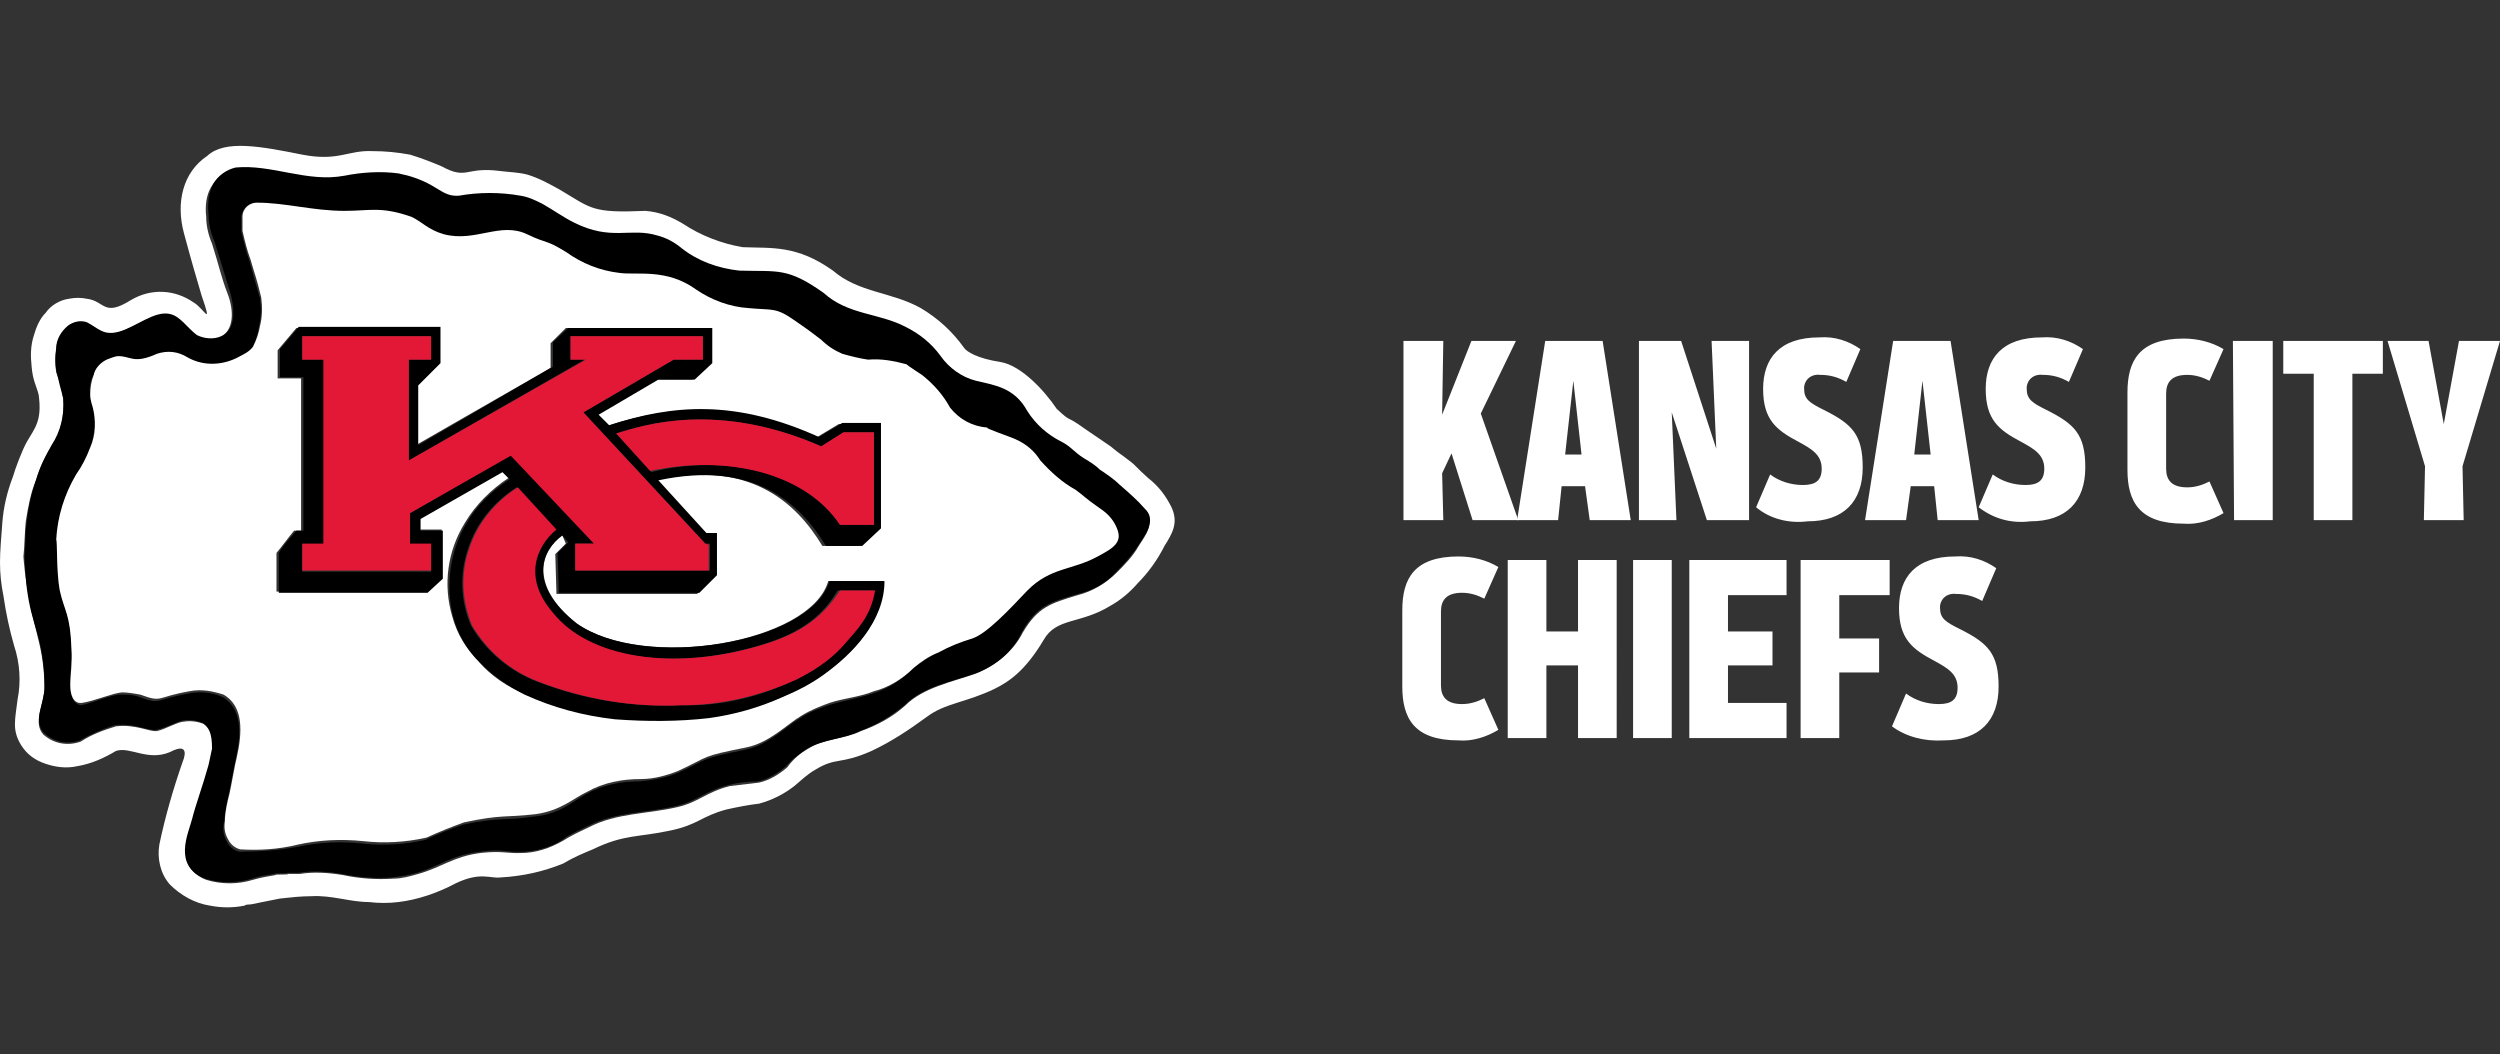 <svg id="CHEF" xmlns="http://www.w3.org/2000/svg" viewBox="0 0 213.4 90">
  <rect x="0" y="0" width="213.4" height="90" fill="#333333" stroke="none"/>
  <style>
    .st0{fill:#fff}.st1{fill:#e31837}
  </style>
  <title>
    NFLSHOP_3C_TLP_kansas_city_chiefs
  </title>
  <path class="st0" d="M119.8,44.4V29.1h3.4l-0.1,6.3l2.5-6.3h3.8l-3,6.2l3.2,9.1h-3.9l-1.8-5.7l-0.8,1.7l0.1,4H119.8L119.8,44.4z"/>
  <path class="st0" d="M133 44.4h-3.5l2.4-15.3h4.9l2.4 15.3h-3.5l-.4-2.9h-2L133 44.4zM133.6 38.8h1.4l-.7-6.3L133.6 38.8zM145.7 44.4l-3-9.2.4 9.2h-3.2V29.1h3.6l3 9.2-.4-9.2h3.2v15.3H145.7zM149.9 43.3l1.2-2.8c.8.6 1.8.9 2.8.9 1.1 0 1.6-.4 1.6-1.4 0-1.2-.9-1.7-2-2.3-1.9-1-3-1.9-3-4.5s1.4-4.4 4.8-4.4c1.3-.1 2.5.3 3.5 1l-1.2 2.8c-.7-.4-1.4-.6-2.2-.6-.7-.1-1.3.3-1.4 1 0 .1 0 .2 0 .2 0 .9.5 1.2 1.7 1.8 2.4 1.2 3.3 2.1 3.3 4.9 0 2.9-1.6 4.6-4.7 4.6C152.7 44.7 151.1 44.3 149.9 43.3zM162.7 44.4h-3.5l2.4-15.3h4.9l2.4 15.3h-3.5l-.3-2.9h-2L162.7 44.4zM163.4 38.8h1.4l-.7-6.3L163.4 38.8zM168.9 43.3l1.2-2.8c.8.6 1.8.9 2.8.9 1.1 0 1.6-.4 1.6-1.4 0-1.2-.9-1.7-2-2.3-1.9-1-3-1.9-3-4.5s1.4-4.4 4.8-4.4c1.3-.1 2.5.3 3.5 1l-1.2 2.8c-.7-.4-1.4-.6-2.2-.6-.7-.1-1.3.3-1.4 1 0 .1 0 .2 0 .2 0 .9.5 1.2 1.7 1.8 2.4 1.2 3.3 2.1 3.3 4.9 0 2.9-1.6 4.6-4.7 4.6C171.7 44.7 170.2 44.3 168.9 43.3zM181.6 33.5c0-2.7 1-4.6 4.8-4.6 1.2 0 2.4.3 3.4.9l-1.2 2.7c-.6-.3-1.2-.5-1.9-.5-1.3 0-1.8.6-1.8 1.6V40c0 1 .5 1.6 1.8 1.6.7 0 1.3-.2 1.9-.5l1.2 2.7c-1 .6-2.2 1-3.4.9-3.8 0-4.8-1.9-4.8-4.6V33.5zM190.6 29.1h3.4v15.3h-3.3L190.6 29.1 190.6 29.1zM197.5 31.9h-2.6v-2.8h8.5v2.8h-2.6v12.5h-3.3V31.9zM209.9 29.1h3.5l-3.2 10.7.1 4.6h-3.4l.1-4.6-3.2-10.7h3.5l1.3 7.1L209.9 29.1zM119.7 52.1c0-2.7 1-4.6 4.8-4.6 1.2 0 2.4.3 3.4.9l-1.2 2.7c-.6-.3-1.2-.5-1.9-.5-1.3 0-1.8.6-1.8 1.6v6.3c0 1 .5 1.6 1.8 1.6.7 0 1.3-.2 1.9-.5l1.2 2.7c-1 .6-2.2 1-3.4.9-3.8 0-4.8-1.9-4.8-4.6V52.1zM132 56.8V63h-3.3V47.8h3.3v6.1h2.7v-6.1h3.3V63h-3.3v-6.2H132zM139.4 47.8h3.3V63h-3.3V47.8zM144.2 63V47.8h8.3v3h-5v3.1h3.8v2.9h-3.8V60h5v3L144.2 63 144.2 63zM161.3 47.8v3H157v3.7h3.4v2.9H157V63h-3.3V47.8H161.3L161.3 47.8zM161.5 62l1.2-2.8c.8.6 1.8.9 2.8.9 1.1 0 1.6-.4 1.6-1.4 0-1.2-.9-1.7-2-2.3-1.9-1-3-1.9-3-4.5s1.4-4.4 4.8-4.4c1.3-.1 2.5.3 3.5 1l-1.2 2.8c-.7-.4-1.4-.6-2.2-.6-.7-.1-1.3.3-1.4 1 0 .1 0 .2 0 .2 0 .9.5 1.2 1.7 1.8 2.4 1.2 3.3 2.1 3.3 4.9 0 2.9-1.6 4.6-4.7 4.6C164.3 63.3 162.7 62.9 161.5 62zM100 43.3c-.5-1-1.1-1.8-2-2.5-.9-.8-1.2-1.2-1.5-1.4-1.3-1-.6-.4-1.7-1.3-.9-.6-1.3-.9-2.2-1.5-1.8-1.3-1-.4-2.4-1.7-1-1.5-3-3.7-4.8-4-2-.3-2.9-.9-3.1-1.2-1-1.4-2.2-2.5-3.7-3.4-2.5-1.4-5.3-1.3-7.5-3.2-3.1-2.2-5.2-1.9-7.7-2-1.8-.3-3.6-1-5.1-2-1-.6-2-1-3.2-1.1-4.6.2-4.6-.2-7.3-1.8-.9-.5-1.8-1-2.8-1.3-.8-.2-1.5-.2-2.3-.3-3-.4-2.8.8-5-.4C37 13.9 36 13.5 35 13.2c-1.1-.2-2.1-.3-3.2-.3-2.1-.1-2.9.9-6 .3-3.5-.7-6.6-1.3-8.1.1-2.1 1.4-2.7 4-2 6.6s1 3.6 1.5 5.3c1 2.9.2 1.1-.7.6-1.6-1.1-3.6-1.2-5.3-.2-2.4 1.5-2.2.1-3.8-.1-.5-.1-1-.1-1.5 0-.8.1-1.6.6-2 1.2-.5.5-.8 1.2-1 1.9-.3.9-.3 1.8-.2 2.7.1 1.2.4 1.6.6 2.4.3 2.2-.3 2.8-1 4-.4.7-1 2.3-1.2 3-.5 1.3-.8 2.6-.9 3.9C.1 46 0 47 0 48c0 1 .1 1.9.3 2.9.2 1.4.5 2.8.9 4.2.5 1.5.6 3.1.3 4.6-.2 1.7-.5 2.6.3 3.9.5.8 1.2 1.3 2.1 1.6.9.3 1.8.4 2.7.2 1.2-.2 2.3-.7 3.3-1.3 1.2-.4 2.7.9 4.6.1 1.9-1 1.1.8 1.1.8-.8 2.3-1.5 4.7-2 7.1-.2 1.2.1 2.5.9 3.4.9.9 2.1 1.6 3.4 1.8 1 .2 2 .2 3 0 0-.1.5-.1.5-.1l1.5-.3 1-.2c.9-.1 1.8-.2 2.7-.2 1.7-.1 3.3.5 4.9.5.8.1 1.7.1 2.5 0 1.7-.2 3.4-.8 4.9-1.6 2.1-1 2.9-.4 3.8-.5 1.9-.1 3.7-.5 5.4-1.2 1-.6 1.8-.9 2.5-1.2 2.7-1.3 3.8-1 6.6-1.6 2.4-.5 2.6-1.2 4.8-1.8.9-.2 1.9-.4 2.8-.5 1.1-.3 2.1-.8 3-1.5.6-.5 1.1-1 1.8-1.4 1.8-1.1 2.1-.4 4.8-1.6 1.7-.8 3.2-1.8 4.7-2.9 1.6-1.2 3.3-1.2 5.8-2.4 1.2-.6 2.6-1.5 4.2-4.2 1.1-1.9 3.1-1.3 5.7-2.9.9-.5 1.7-1.2 2.3-1.9.9-.9 1.7-2 2.3-3.2C100.1 45.5 100.6 44.6 100 43.3zM97.2 46.6c-.5.9-1.2 1.6-1.9 2.3-.9.9-2.1 1.6-3.3 1.9-2.3.7-3.4 1-4.7 3.2-.8 1.6-2.3 2.8-4 3.5-2 .7-4.5 1.2-6 2.7-1.1 1-2.4 1.7-3.8 2.2-1.4.7-3.1.6-4.5 1.5-.7.4-1.3.9-1.8 1.6-.7.6-1.5 1.1-2.4 1.3-.8.1-1.7.2-2.5.3-2 .5-2.7 1.4-4.5 1.8-2.6.6-5.2.5-7.5 1.7-.6.3-.9.4-1.8.9-1.1.7-2.3 1.2-3.6 1.3-1.8.1-1.8-.2-3.8 0-2.4.3-3.3 1.2-5.4 1.8-.7.2-1.4.4-2.1.4-1.4.1-2.9 0-4.3-.3-1.2-.2-2.5-.3-3.7-.1h-1c0 .1-1.1 0-1.1.1-.6.1-1.2.2-1.9.4-1.3.4-2.7.4-4 0-2.8-1.1-1.4-3.9-1.1-5.1.3-1.3.9-2.9 1.4-4.6 0 0 .3-1.4.3-1.4.1-1.3-.2-1.8-.8-2.2-.5-.2-1.1-.3-1.7-.2-.5 0-1.7.7-2.3.8s-1.8-.6-3.5-.4c-1 .3-2.1.7-3 1.3-1.1.4-2.3.2-3.2-.6-.9-1 0-2.4.1-3.9 0-1.5-.2-3-.6-4.5-.3-1.3-.6-2.3-.8-3.8C2.2 49.8 2 47.7 2 47.5c.1-.9.1-2 .2-3 .2-1.2.4-2.4.9-3.6.3-1 .7-1.9 1.3-2.8.8-1.2 1.1-2.6 1-4-.1-.8-.3-1.6-.6-2.3-.1-.6-.1-1.3 0-1.9 0-.8.4-1.5 1-1.9.4-.4 1-.5 1.6-.4 1 .5 1.1 1.2 2.6.8s3-1.7 4.3-1.5c1 .2 1.5 1.1 2.3 1.8.6.4 1.5.5 2.1.1 1.3-.5 1.3-2.3.7-3.8-.5-1.3-.7-2.3-1.3-4.2-.3-.7-.5-1.5-.5-2.3-.1-.9 0-1.8.4-2.5.4-.7 1.1-1.3 1.9-1.4 3.1-.3 6.1 1.3 9.3.7 1.5-.4 3.1-.5 4.6-.2 1 .2 1.9.5 2.8 1 .9.5 1.5 1 2.4.9 1.7-.3 3.5-.3 5.2 0 .7.1 1.3.3 1.9.7.9.4 1.7 1.1 2.7 1.5 3.2 1.6 4.8.4 7.1 1.1.8.2 1.5.6 2.1 1.1 1.5 1 3.2 1.7 4.9 1.9 3.3.1 4.1-.3 7.2 1.9 2.1 1.8 4.7 1.6 7 2.9 1.2.5 2.2 1.4 3 2.5.7 1 1.8 1.8 3 2.1 1.7.4 3.3.6 4.4 2.6.7 1.1 1.7 2 2.9 2.6.9.5 1.1.9 1.9 1.4.5.3 1 .6 1.4 1 .6.4 1.2.8 1.7 1.3.7.6 1.4 1.4 2.1 2.1C98.8 44.5 97.7 45.8 97.2 46.6L97.2 46.6z"/>
  <path d="M95.6,41.4c-0.5-0.5-1.1-0.9-1.7-1.3c-0.4-0.4-0.9-0.7-1.4-1c-0.8-0.5-1.1-1-1.9-1.4c-1.2-0.6-2.2-1.5-2.9-2.6
	c-1.1-2-2.7-2.2-4.4-2.6c-1.2-0.3-2.3-1.1-3-2.1c-0.8-1.1-1.8-1.9-3-2.5c-2.3-1.2-4.9-1-7-2.9c-3.1-2.2-3.9-1.8-7.2-1.9
	c-1.8-0.2-3.5-0.8-4.9-1.9c-0.6-0.5-1.3-0.9-2.1-1.1c-2.3-0.7-3.9,0.5-7.1-1.1c-1-0.5-1.8-1.1-2.7-1.6c-0.6-0.3-1.2-0.6-1.9-0.7
	c-1.7-0.3-3.5-0.3-5.2,0c-1,0.1-1.5-0.4-2.4-0.9c-0.9-0.5-1.8-0.8-2.8-1c-1.5-0.2-3.1-0.1-4.6,0.2c-3.2,0.6-6.2-1-9.3-0.7
	c-0.8,0.2-1.5,0.7-1.9,1.4c-0.4,0.8-0.5,1.7-0.4,2.6c0,0.8,0.2,1.6,0.5,2.3c0.6,1.9,0.9,2.9,1.3,4.2c0.5,1.6,0.5,3.4-0.7,3.9
	c-0.7,0.3-1.5,0.2-2.1-0.1c-0.9-0.7-1.4-1.6-2.3-1.8c-1.3-0.3-2.9,1.1-4.3,1.5S8.4,28,7.4,27.5c-0.6-0.2-1.2,0-1.6,0.3
	c-0.6,0.5-1,1.2-1,1.9c-0.1,0.6-0.1,1.3,0,1.9C5,32.5,5.2,33.3,5.4,34c0.1,1.4-0.2,2.8-1,4c-0.5,0.9-1,1.9-1.3,2.9
	c-0.4,1.2-0.7,2.4-0.8,3.6c-0.2,1-0.1,2.1-0.2,3c0,0.2,0.1,2.2,0.2,2.8c0.2,1.5,0.5,2.5,0.9,3.8c0.4,1.4,0.6,2.9,0.6,4.5
	c0,1.5-1,2.8-0.1,3.9c0.8,0.8,2,1.1,3.1,0.7c0.9-0.5,2-1,3-1.3c1.7-0.2,2.8,0.5,3.5,0.4s1.8-0.7,2.3-0.8c0.6-0.1,1.2,0,1.7,0.2
	c0.5,0.4,0.8,0.8,0.8,2.2c0,0-0.3,1.4-0.3,1.4c-0.5,1.8-1.1,3.4-1.4,4.6c-0.3,1.2-1.7,4,1.1,5.1c1.3,0.4,2.7,0.4,4,0
	c0.6-0.2,1.2-0.3,1.9-0.4c0-0.1,1.1,0,1.1-0.1h1c1.2-0.2,2.5-0.1,3.7,0.1c1.4,0.3,2.8,0.4,4.3,0.3c0.7-0.1,1.4-0.2,2.1-0.4
	c2-0.6,2.9-1.5,5.4-1.8c2-0.3,2,0.1,3.8,0c1.3-0.1,2.6-0.5,3.6-1.3c0.9-0.5,1.2-0.6,1.8-0.9c2.3-1.2,5-1.1,7.5-1.7
	c1.8-0.4,2.5-1.3,4.5-1.8c0.8-0.2,1.7-0.3,2.5-0.3c0.9-0.2,1.7-0.7,2.4-1.3c0.5-0.6,1.2-1.1,1.8-1.5c1.4-0.8,3.1-0.8,4.5-1.5
	c1.4-0.5,2.7-1.3,3.8-2.2c1.6-1.6,4-2,6-2.7c1.7-0.6,3.2-1.8,4-3.5c1.3-2.3,2.4-2.6,4.8-3.3c1.3-0.3,2.4-0.9,3.3-1.9
	c0.7-0.7,1.4-1.5,1.9-2.3c0.5-0.8,1.6-2.1,0.5-3.1C97.1,42.7,96.4,42.1,95.6,41.4z M93.8,47.4c-2.2,1.2-4.1,0.8-6,2.9
	c-1.7,1.7-3.5,3.8-4.7,4.1c-1,0.3-2,0.7-2.9,1.2C79.4,56,78.7,56.5,78,57c-1,1-2.2,1.8-3.5,2.2c-1.2,0.4-2.5,0.6-3.8,1
	c-0.8,0.3-1.7,0.6-2.4,1.1c-1.2,0.7-2.7,2.3-4.7,2.7c-4,0.8-2.9,0.7-5.8,2c-1,0.4-2.1,0.6-3.2,0.7c-1.6,0-3.2,0.3-4.6,1.1
	c-1.1,0.6-2.2,1.7-4.4,1.9c-2.7,0.4-2.8,0-6.1,0.7c-1.1,0.4-2.2,0.8-3.2,1.3c-1.8,0.4-3.6,0.5-5.4,0.3c-1.9-0.2-3.7-0.1-5.6,0.3
	c-1.6,0.3-3.3,0.4-4.9,0.4c-0.4-0.1-0.8-0.4-1-0.8c-0.3-0.5-0.4-1-0.3-1.6c0.1-0.8,0.2-1.6,0.4-2.4c0.1-0.4,0.5-2.6,0.6-3
	c0.5-2.2,0.6-4.4-1.1-5.4c-0.9-0.4-1.9-0.5-2.9-0.3c-2.9,0.5-2.3,1-4.2,0.3c-0.5-0.2-1-0.2-1.6-0.2c-0.9,0-2.3,0.7-3.4,0.9
	C6.2,60.1,6,59.2,6,58.5c0-1,0.1-2,0.1-3.2c-0.1-3-0.6-3.2-1-5c-0.3-1.6-0.2-4.4-0.3-4.3c0.1-1.9,0.7-3.8,1.7-5.5
	C7,39.8,7.4,39,7.7,38.2c0.4-1.1,0.5-2.3,0.2-3.5c-0.1-0.3-0.2-0.7-0.2-1c-0.1-0.6,0-1.2,0.3-1.7c0.2-0.5,0.5-1,1-1.2
	c0.3-0.2,0.7-0.3,1-0.3c1.1-0.1,1.3,0.6,3.3-0.2c0.9-0.2,1.8-0.1,2.6,0.3c1.4,0.8,3.1,0.7,4.5-0.1c0.4-0.2,0.8-0.5,1.1-0.8
	c0.3-0.5,0.5-1.1,0.6-1.8c0.2-0.8,0.2-1.6,0.1-2.4c-0.5-1.7-0.6-2.1-0.9-3.2c-0.3-0.8-0.5-1.7-0.7-2.5v-1c-0.1-0.6,0.3-1.3,0.9-1.4
	c0.1,0,0.2,0,0.2,0c2.5,0,4.9,0.7,7.5,0.7c2.2,0,3.1-0.5,5.7,0.5c0.9,0.3,1.4,1.1,2.8,1.5c2.7,0.8,4.8-1,7.1,0
	c1.9,0.9,1.5,0.4,3.3,1.5c1.4,0.9,3,1.5,4.6,1.8c1.5,0.2,4-0.4,6.5,1.4c1.3,1,2.9,1.5,4.5,1.6c2.1,0.2,2.3-0.1,4,1.1
	c1.2,0.9,0.9,0.7,2.2,1.6c0.6,0.5,1.2,0.9,1.8,1.2c0.7,0.2,1.5,0.4,2.2,0.5c1.1-0.1,2.2,0.1,3.3,0.4c0,0,1.6,1.1,1.3,0.9
	c0.9,0.8,1.7,1.8,2.4,2.8c0.8,1,1.9,1.6,3.2,1.7c-0.4-0.1,2,0.8,2.4,1c0.8,0.5,1.5,1.1,2.1,1.8c0.9,1,1.9,1.8,3,2.5
	c0.7,0.5,0.8,0.6,2.1,1.6c0.6,0.4,1.1,0.9,1.5,1.5C96,46.2,95.1,46.7,93.8,47.4z"/>
  <path class="st0" d="M93.9,43.4c-1.3-0.9-1.4-1.1-2.1-1.6c-1.1-0.6-2.1-1.5-3-2.5c-0.5-0.8-1.2-1.4-2.1-1.8c-0.4-0.2-2.8-1-2.4-1
	c-1.3-0.1-2.4-0.7-3.2-1.7c-0.6-1.1-1.4-2-2.4-2.8c0.3,0.2-1.4-0.9-1.3-0.9c-1.1-0.3-2.2-0.5-3.3-0.4c-0.7-0.1-1.5-0.3-2.2-0.5
	c-0.7-0.3-1.3-0.7-1.8-1.2c-1.2-0.9-0.9-0.7-2.2-1.6c-1.7-1.2-1.9-0.9-4-1.1c-1.6-0.1-3.2-0.7-4.5-1.6c-2.5-1.8-5-1.2-6.5-1.4
	c-1.7-0.2-3.2-0.8-4.6-1.8c-1.8-1.1-1.4-0.6-3.3-1.5c-2.3-1.1-4.4,0.7-7.1,0c-1.4-0.4-1.9-1.1-2.8-1.5c-2.6-0.9-3.5-0.5-5.7-0.5
	c-2.7,0-5-0.7-7.5-0.7c-0.6,0-1.2,0.5-1.2,1.2c0,0.1,0,0.2,0,0.2v1c0.2,0.9,0.4,1.7,0.7,2.5c0.3,1.1,0.5,1.5,0.9,3.2
	c0.1,0.8,0.1,1.6-0.1,2.4c-0.1,0.6-0.3,1.2-0.6,1.8c-0.3,0.4-0.7,0.6-1.1,0.8c-1.4,0.8-3.1,0.9-4.5,0.1c-0.8-0.5-1.7-0.6-2.6-0.3
	c-2,0.9-2.2,0.2-3.3,0.2c-0.3,0-0.7,0.2-1,0.3C8.5,31,8.1,31.5,8,32c-0.2,0.5-0.3,1.1-0.3,1.7c0,0.3,0.1,0.7,0.2,1
	c0.3,1.1,0.3,2.4-0.2,3.5C7.4,39,7,39.8,6.5,40.5c-1,1.7-1.6,3.6-1.7,5.6c0.1-0.1,0,2.7,0.3,4.3c0.4,1.8,0.9,2,1,5
	C6.2,56.5,6,57.5,6,58.5c0,0.7,0.2,1.6,1,1.5c1.2-0.2,2.5-0.8,3.4-0.9c0.5,0,1.1,0.1,1.6,0.2c1.9,0.7,1.3,0.2,4.2-0.3
	c1-0.2,2,0,2.9,0.3c1.7,1,1.6,3.2,1.1,5.4c-0.1,0.3-0.5,2.6-0.6,3c-0.2,0.8-0.4,1.6-0.4,2.4c-0.1,0.6,0,1.1,0.3,1.6
	c0.2,0.4,0.6,0.7,1,0.8c1.6,0.1,3.3,0,4.9-0.4c1.8-0.4,3.7-0.5,5.6-0.3c1.8,0.2,3.6,0.1,5.4-0.3c1.1-0.5,2.1-0.9,3.2-1.3
	c3.3-0.7,3.5-0.4,6.1-0.7c2.2-0.3,3.3-1.4,4.4-1.9c1.4-0.8,3-1.1,4.6-1.1c1.1,0,2.2-0.3,3.2-0.7c2.8-1.3,1.8-1.2,5.8-2
	c2-0.4,3.5-2,4.7-2.7c0.8-0.5,1.6-0.8,2.4-1.1c1.2-0.4,2.6-0.5,3.8-1C75.8,58.7,77,58,78,57c0.6-0.5,1.3-1,2.1-1.3
	c0.9-0.5,1.9-0.9,2.9-1.2c1.2-0.4,3.1-2.4,4.7-4.1c2-2,3.8-1.7,6-2.9c1.3-0.7,2.2-1.2,1.6-2.5C95,44.3,94.5,43.8,93.9,43.4z
	 M70.2,57.6c-1.1,0.7-2.3,1.4-3.5,1.9c-2,0.9-4.1,1.4-6.3,1.7c-2.7,0.3-5.4,0.3-8,0.1c-2.6-0.3-5.2-1-7.7-2.1
	c-1.4-0.6-2.8-1.5-3.8-2.7c-1.1-1.1-1.9-2.4-2.3-3.9c-0.8-2.7-0.4-5.6,1.1-8c0.9-1.5,2.2-2.8,3.7-3.8l-0.6-0.6l-7,4v1h1.9v4.1
	l-1.3,1.2H23.6v-3.3c0.5-0.6,1-1.3,1.5-1.9h0.6V32.3h-2v-2.4l1.6-1.9h12.1V31l-1.9,1.9V38l11.5-6.6v-2.1l1.3-1.3h12.3v3l-1.5,1.4
	h-3.1l-5.1,3l0.8,1c5.5-1.8,10.8-2.2,17.9,1l2-1.2h3.3v8.9l-1.6,1.5h-3.1c-2.3-3.8-6.3-7.4-14.3-5.6l4.2,4.5h0.9v3.7l-1.5,1.5h-12
	l-0.1-3.4l0.9-0.9L48,45.7c-1.8,1.3-2.9,4.2,1.2,7.5c5.7,4.1,20,1.7,21.5-3.6h4.7C75.4,53.1,72.8,55.8,70.2,57.6z"/>
  <path d="M49.2,53.2c-4.2-3.3-3-6.2-1.2-7.5l0.5,0.6l-0.9,0.9l0.1,3.4h12l1.5-1.5v-3.6h-0.9L56.2,41c8-1.7,12,1.8,14.3,5.6h3.1
	l1.6-1.5v-9h-3.3l-2,1.2c-7.1-3.2-12.4-2.8-17.9-1l-0.9-0.9l5.1-3h3.1l1.5-1.4v-3H48.5l-1.3,1.2v2.1L35.7,38v-5.1l1.9-1.9v-3.1H25.5
	l-1.6,1.9v2.4h2v13.1h-0.6c-0.5,0.6-1.1,1.2-1.5,1.9v3.4h12.7l1.3-1.2v-4.1h-1.9v-1l7-4l0.6,0.6c-1.5,1-2.8,2.2-3.7,3.8
	c-1.4,2.4-1.8,5.3-1.1,8c0.4,1.5,1.2,2.8,2.3,3.9c1.1,1.1,2.4,2,3.8,2.7c2.4,1.1,5,1.8,7.7,2.1c2.7,0.2,5.4,0.2,8-0.1
	c2.2-0.3,4.3-0.9,6.3-1.8c1.2-0.5,2.4-1.1,3.5-1.9c2.5-1.8,5.2-4.6,5.2-8h-4.7C69.3,54.9,55,57.3,49.2,53.2z M70.1,38.1l1.9-1.2h2.6
	v7.9h-2.9c-3-4.5-9.8-6.1-16.1-4.5L52.6,37C54.8,36.3,61.2,34.2,70.1,38.1z M35,43.8v2.7h1.8v2.3h-11v-2.3h1.9V30.7h-1.9v-2h11v2
	h-1.9v8.6l15-8.6h-1.2v-2H60v2h-2.5l-7.7,4.5l10.4,11.2h0.4v2.3H49.1v-2.3h1.6l-7.1-7.6L35,43.8z M74.6,50.4
	c-0.4,2.3-1.5,3.3-2.8,4.8c-1.1,1.2-2.4,2.1-3.9,2.8c-3,1.5-6.4,2.3-9.8,2.2c-4.2,0.2-8.3-0.5-12.2-2c-2.4-0.9-4.4-2.6-5.7-4.8
	c-0.9-2.1-1-4.5-0.2-6.7c0.7-2.1,2.2-3.9,4.1-5.1l3.3,3.6c-1.7,1.5-2.9,4.1-0.3,7.1c3.1,3.9,10.3,5,17.7,2.8
	c3.8-1.1,5.5-2.7,6.7-4.7L74.6,50.4L74.6,50.4z"/>
  <path class="st1" d="M50.7 46.4L49.1 46.4 49.1 48.7 60.5 48.7 60.5 46.5 60.2 46.4 49.8 35.2 57.5 30.7 60 30.7 60 28.7 48.7 28.7 48.7 30.7 50 30.7 34.9 39.3 34.9 30.7 36.8 30.7 36.8 28.7 25.8 28.7 25.8 30.7 27.6 30.7 27.6 46.4 25.8 46.4 25.8 48.7 36.8 48.7 36.8 46.4 35 46.4 35 43.8 43.6 38.9z"/>
  <path class="st1" d="M64.9 55.1c-7.4 2.2-14.6 1.1-17.7-2.8-2.6-3-1.4-5.7.3-7.1l-3.3-3.6c-1.9 1.2-3.4 3-4.1 5.1-.8 2.2-.7 4.5.2 6.7 1.3 2.2 3.3 3.9 5.7 4.8 3.9 1.5 8.1 2.2 12.2 2 3.4 0 6.7-.8 9.8-2.2 1.4-.7 2.8-1.6 3.9-2.8 1.3-1.5 2.4-2.5 2.8-4.8h-3C70.4 52.4 68.7 54 64.9 55.1zM71.7 44.8h2.9v-7.9H72l-1.9 1.2c-8.9-3.9-15.2-1.8-17.5-1.1l2.9 3.2C61.9 38.8 68.7 40.3 71.7 44.8z"/>
</svg>
